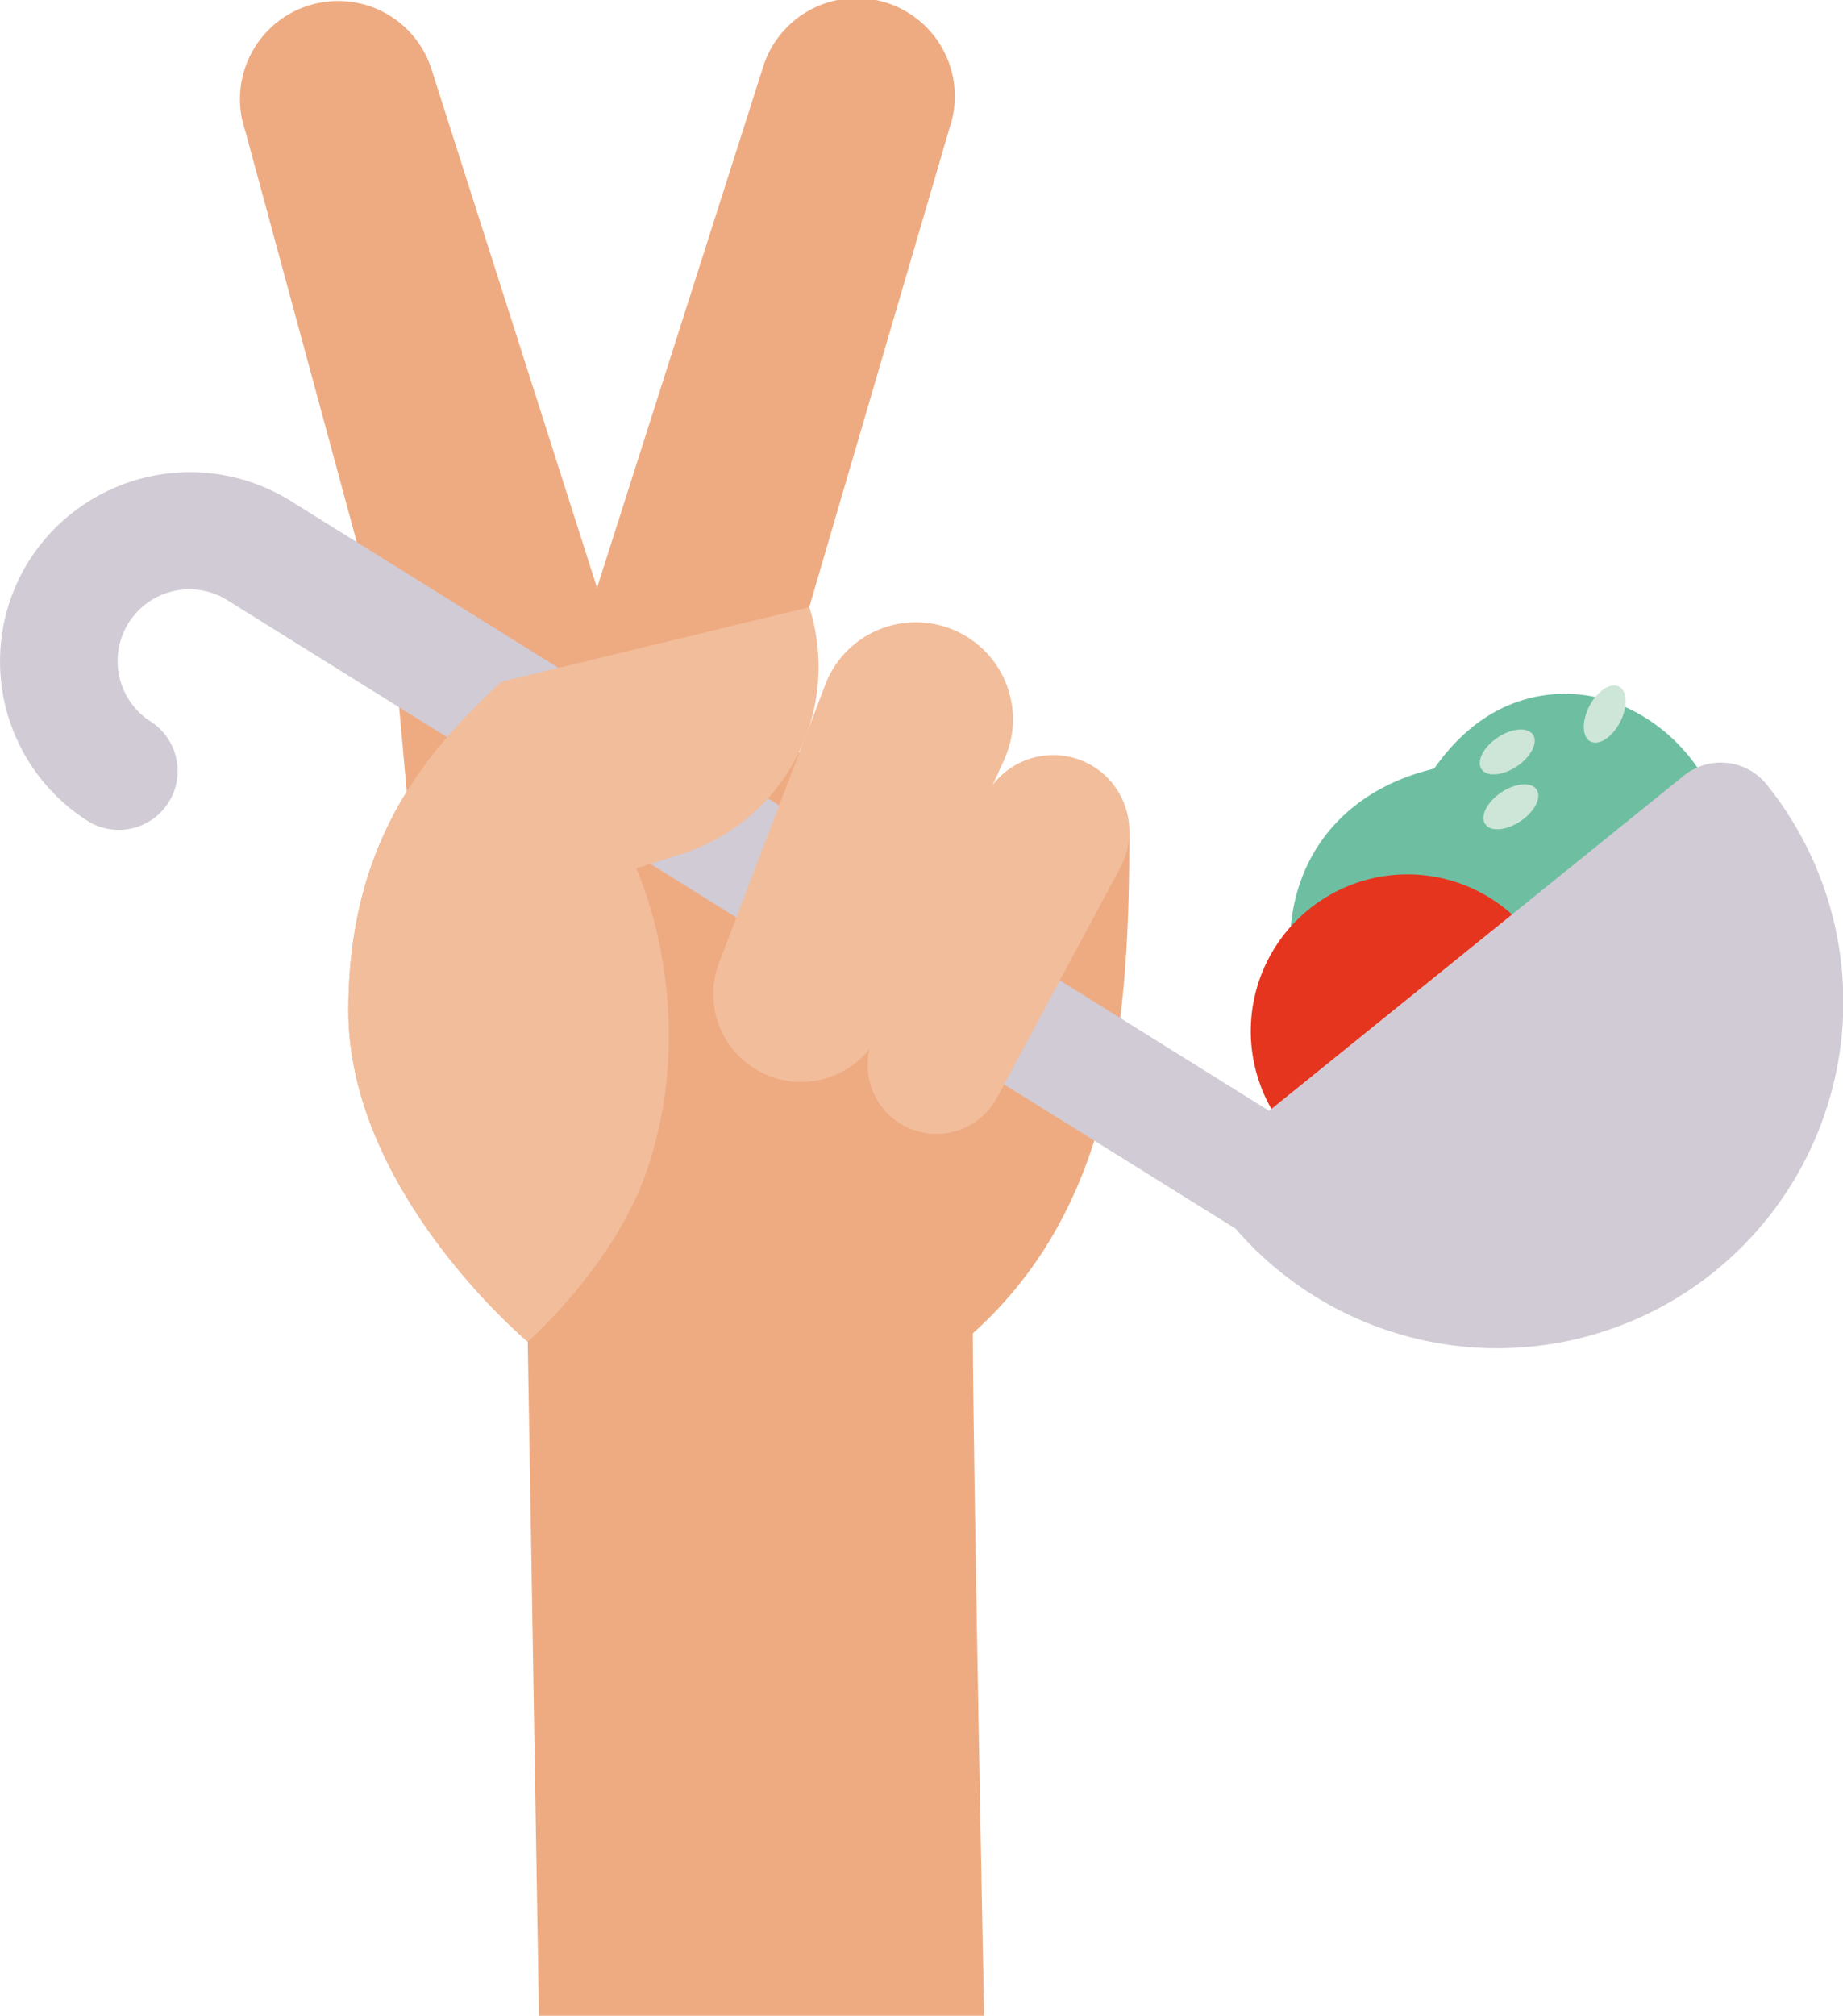 <?xml version="1.0" encoding="UTF-8"?> <svg xmlns="http://www.w3.org/2000/svg" viewBox="0 0 301.9 330"><defs><style>.cls-1{fill:#eeab82;}.cls-2{fill:#6ebfa2;}.cls-3{fill:#e6351f;}.cls-4{fill:#cee6d8;}.cls-5{fill:#d1cbd5;}.cls-6{fill:#f2bd9b;}</style></defs><g id="Ebene_2" data-name="Ebene 2"><g id="Ebene_3" data-name="Ebene 3"><path class="cls-1" d="M124.26,127.74,155.53,21a16.07,16.07,0,1,0-30.61-9.77l-27.12,85-27-84.53a16.07,16.07,0,1,0-30.61,9.77l25,92.16,4.14,46"></path><path class="cls-1" d="M185,136.09c0,30.15-2.16,61.13-25.64,82.19,0,18.64,1.85,111.72,1.85,111.72H88.29L86.45,219.65s-29.38-24.52-29.38-54.2c0-26.94,12-41.84,25.09-53.85Z"></path><path class="cls-2" d="M236.1,178.69a6.38,6.38,0,0,1-8.4,3.46c-10.78-4.5-17.73-18-16.17-31.31,1.51-12.68,10.17-21.87,23.39-25,9.71-13.85,22-12.81,27-11.59,11.19,2.77,20.11,13.26,20.75,24.4a6.47,6.47,0,0,1-1.24,4.16,6.39,6.39,0,0,1-4.81,2.62c-3.54.21-39.15,30-40.53,33.28"></path><path class="cls-3" d="M251.28,183.93a25.66,25.66,0,1,0-35.9,5.57,25.65,25.65,0,0,0,35.9-5.57"></path><path class="cls-4" d="M265.4,118.19c1.28-2.49,1.19-5.09-.2-5.8s-3.56.72-4.85,3.21-1.19,5.09.2,5.8,3.57-.72,4.85-3.21"></path><path class="cls-4" d="M249.07,134.44c2.33-1.56,3.51-3.87,2.64-5.18s-3.46-1.09-5.79.47-3.5,3.87-2.64,5.18,3.47,1.09,5.79-.47"></path><path class="cls-4" d="M248.48,125.46c2.32-1.56,3.5-3.88,2.64-5.18s-3.47-1.09-5.8.47-3.5,3.87-2.64,5.17,3.47,1.1,5.8-.46"></path><path class="cls-5" d="M282.9,124.9a9.6,9.6,0,0,0-7.08,2.09l-67.93,54.86L47.46,81.91A31.24,31.24,0,0,0,4.73,91.84a30.95,30.95,0,0,0,9.84,42.69,9.64,9.64,0,0,0,10.22-16.34A11.75,11.75,0,0,1,37.25,98.26L202.38,201.13a56.7,56.7,0,0,0,87-72.71,9.58,9.58,0,0,0-6.47-3.52"></path><path class="cls-6" d="M86.45,219.65s-29.38-24.52-29.38-54.2c0-26.94,12-41.84,25.09-53.85l50.41-12.2a32.13,32.13,0,0,1-20.84,40.37l-7.52,2.4s10.66,22.75,1.89,49.06C100.8,207.11,86.45,219.65,86.45,219.65Z"></path><path class="cls-6" d="M125.66,176h0a14.36,14.36,0,0,1-7.87-18.37l17.39-45.52a15.88,15.88,0,0,1,21-9h0a15.89,15.89,0,0,1,8.32,21.25l-20.2,44.34A14.36,14.36,0,0,1,125.66,176Z"></path><path class="cls-6" d="M148.36,184.44h0a11.25,11.25,0,0,1-5.18-14.8l18-38.78a12.51,12.51,0,0,1,16.94-5.93h0A12.52,12.52,0,0,1,183.53,142L163.31,179.7A11.24,11.24,0,0,1,148.36,184.44Z"></path></g></g></svg> 